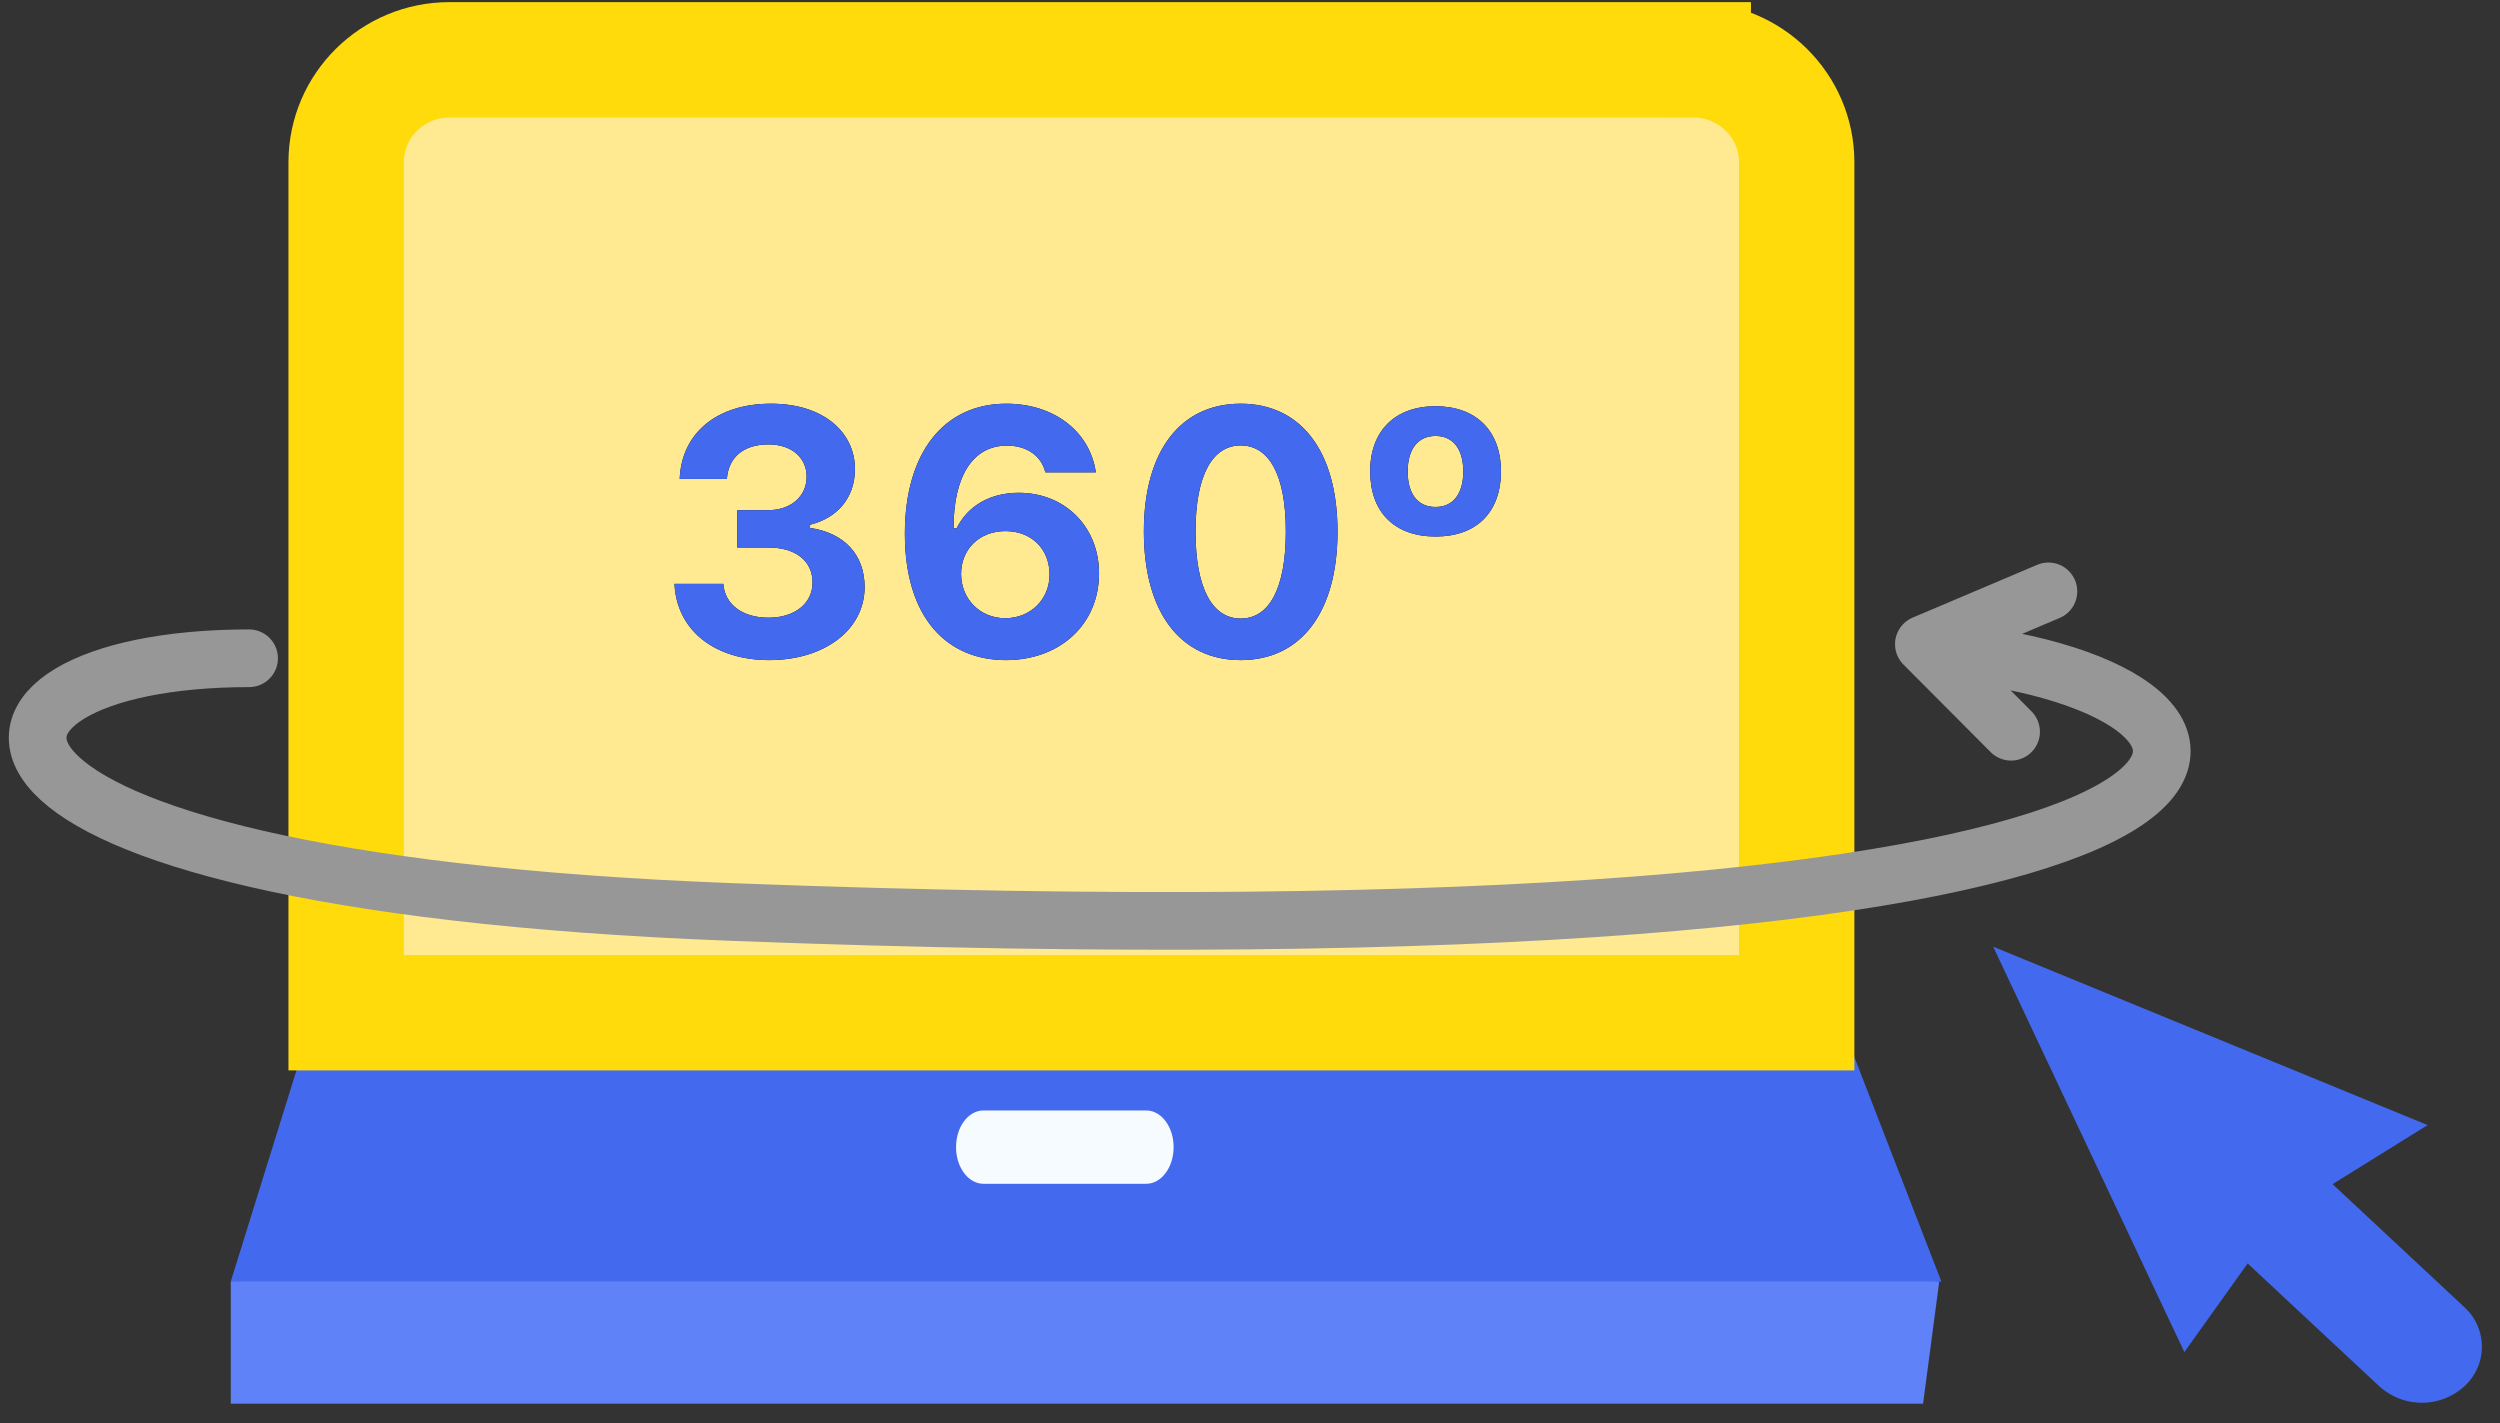 <svg xmlns="http://www.w3.org/2000/svg" xmlns:xlink="http://www.w3.org/1999/xlink" width="65" height="37" viewBox="0 0 65 37">
    <rect x="0" y="0" width="65" height="37" fill="#333333" stroke="none"/>
    <defs>
        <path id="a" d="M19.17 13.236v-.971h.792c.602 0 1.01-.356 1.01-.875 0-.474-.373-.835-.993-.835-.641 0-1.037.33-1.08.897h-1.227c.044-1.17.945-1.956 2.373-1.956 1.407 0 2.189.778 2.184 1.705-.004.77-.487 1.275-1.168 1.442v.083c.883.128 1.419.69 1.419 1.538 0 1.112-1.046 1.899-2.479 1.899-1.432 0-2.408-.783-2.465-1.982h1.27c.04.536.497.879 1.178.879.672 0 1.142-.365 1.142-.914 0-.563-.439-.91-1.15-.91h-.805zm6.98 2.927c-1.521 0-2.624-1.086-2.624-3.288 0-2.104 1.015-3.379 2.637-3.379 1.248 0 2.175.725 2.329 1.784h-1.314c-.101-.43-.484-.694-.998-.694-.879 0-1.388.782-1.388 2.153h.079c.29-.593.879-.927 1.617-.927 1.204 0 2.087.888 2.087 2.096 0 1.319-1.006 2.255-2.426 2.255zm-.014-1.09c.66 0 1.152-.492 1.152-1.134 0-.66-.466-1.13-1.147-1.13-.682 0-1.152.475-1.152 1.112 0 .65.488 1.152 1.147 1.152z"/>
        <path id="b" d="M32.258 16.163c-1.569 0-2.518-1.24-2.518-3.345 0-2.1.958-3.322 2.518-3.322 1.555 0 2.518 1.222 2.518 3.327 0 2.096-.95 3.34-2.518 3.34zm0-1.081c.73 0 1.173-.76 1.173-2.264 0-1.494-.448-2.236-1.173-2.236-.72 0-1.174.747-1.174 2.236 0 1.503.449 2.264 1.174 2.264zm5.067-2.132c-1.068 0-1.701-.633-1.701-1.696 0-1.05.646-1.692 1.7-1.692 1.051 0 1.701.637 1.701 1.692 0 1.068-.637 1.696-1.7 1.696zm0-.769c.457 0 .72-.343.72-.923 0-.58-.263-.923-.72-.923-.457 0-.725.343-.725.923 0 .585.263.923.725.923z"/>
    </defs>
    <g fill="none" fill-rule="evenodd">
        <path fill="#5F82F9" fill-rule="nonzero" d="M50.42 33.32L50 36.495H6v-3.177l22-3.176z"/>
        <path fill="#436AEE" fill-rule="nonzero" d="M47.705 26.172l2.77 7.147H6l2.224-7.147H28z"/>
        <path fill="#F5FBFF" fill-rule="nonzero" d="M29.803 30.778h-4.234c-.393 0-.712-.426-.712-.953 0-.526.319-.953.712-.953h4.234c.393 0 .711.427.711.953 0 .527-.318.953-.711.953z"/>
        <path fill="#FFEA92" fill-rule="nonzero" stroke="#FFDB0C" stroke-linecap="round" stroke-width="3" d="M44.025 1.555H11.69C10.205 1.555 9 2.746 9 4.219v22.112h37.714V4.22c0-1.473-1.205-2.664-2.689-2.664z"/>
        <path fill="#436AEE" fill-rule="nonzero" d="M61.865 36.046l-3.426-3.197-1.646 2.305-4.97-10.54 11.294 4.638-2.47 1.536 3.425 3.197a1.39 1.39 0 0 1 0 2.06 1.641 1.641 0 0 1-2.207 0z"/>
        <g fill-rule="nonzero" transform="translate(0 1)">
            <use fill="#000" xlink:href="#a"/>
            <use fill="#436AEE" xlink:href="#a"/>
        </g>
        <g fill-rule="nonzero" transform="translate(0 1)">
            <use fill="#000" xlink:href="#b"/>
            <use fill="#436AEE" xlink:href="#b"/>
        </g>
        <path stroke="#979797" stroke-linecap="round" stroke-width="1.5" d="M6.476 17.115c-8.398 0-9.273 5.763 12.524 6.596 40.69 1.556 41.337-5.143 32.899-6.596"/>
        <path stroke="#979797" stroke-linecap="round" stroke-linejoin="round" stroke-width="1.5" d="M53.259 15.376l-3.238 1.373 2.267 2.276"/>
    </g>
</svg>
